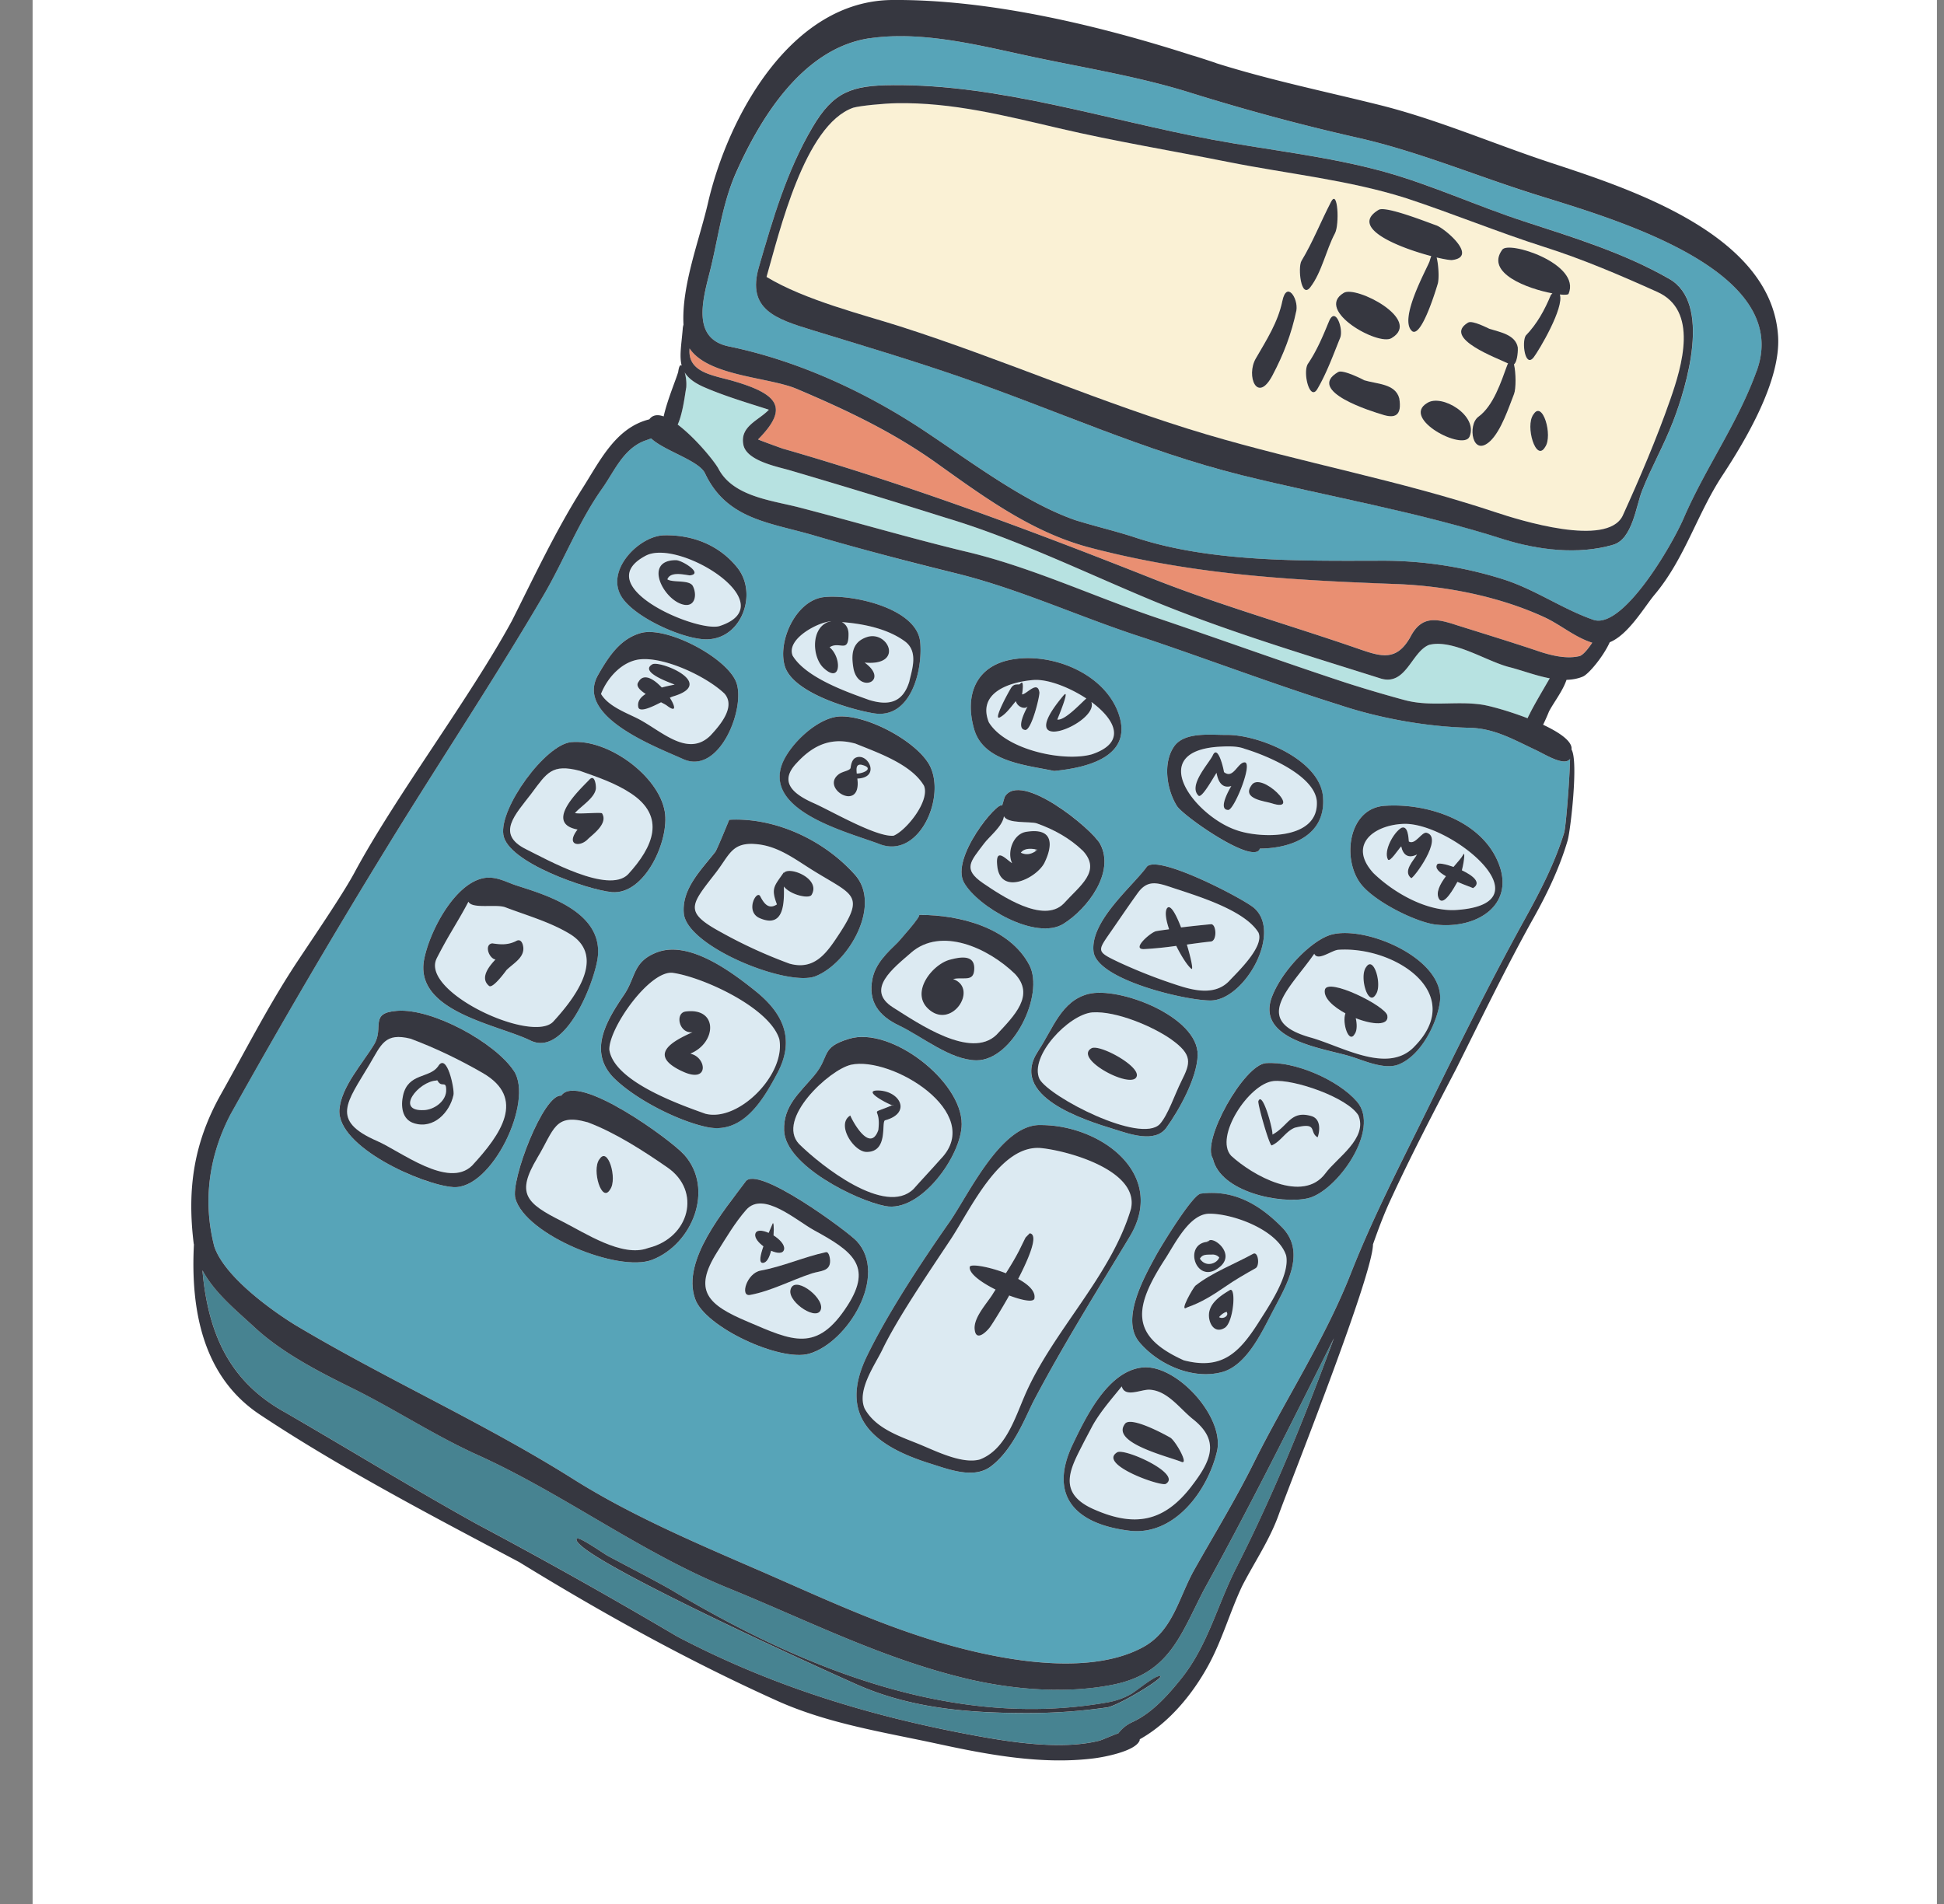 <svg width="49" height="48" fill="none" xmlns="http://www.w3.org/2000/svg"><rect width="100%" height="100%" fill="#808080" stroke="none"/><path fill="#fff" d="M.822 0h48v48h-48z"/><path d="m11.025 27.238-.018.003c-.462.018-1.062.782-.32.745.248-.01.535-.207.559-.466.013-.324-.113-.067-.22-.282zM26.15 21.422c-.098-.022-.047.039 0 0-.13-.03-.323-.052-.418.075.154.072.292.03.418-.075z" fill="#DCEAF2"/><path d="m11.008 27.241.018-.003c-.054 0-.036.003-.018.003z" fill="#DCEAF2"/><path d="M12.168 27.05a12.24 12.24 0 0 0-1.815-.863c-.654-.164-.738.143-1.04.65-.176.296.095-.16 0 0-.567.956-.993 1.41.196 1.93.597.26 1.785 1.204 2.39.621.733-.795 1.366-1.703.269-2.338zm-.736.552c-.092.44-.5.872-.994.715-.309-.094-.337-.441-.276-.71.131-.559.658-.42.877-.718.228-.387.422.579.393.713zM24.781 22.267c.45.307 1.514 1.03 2.029.516.407-.453.957-.818.488-1.33-.335-.325-.73-.54-1.167-.697-.181-.053-.726.016-.826-.176-.036.254-.361.5-.51.696-.028.038-.05.069 0 .001-.327.438-.54.631-.014.99zm.732-.505c-.133-.277.023-.735.353-.79l-.081.014.081-.014c.73-.12.655.382.466.771-.194.396-1.1.841-1.19.108-.064-.523.217-.187.37-.09zM23.197 23.065l-.039-.001c-.02.003.015.003.039.001zM22.964 24.018l.002-.001c.03-.026.058-.052-.002.001zM13.54 29.197l.002-.005c-.02.035-.014.023-.002.005zM27.516 19.018c.9-.3.59-.884-.007-1.322.204.535-2.057 1.449-.708-.158-.005.007-.005.007-.01.011l.01-.01c.2-.238-.157.615-.15.6.192.033.6-.419.732-.53-.44-.29-.986-.494-1.334-.467h-.004c-.614.052-1.416.325-1.121 1.066.424.695 1.88 1.006 2.592.81zM25.5 17.325c.082-.11.186-.046.217-.084.116-.144.048.26.049.265.115-.002.388-.36.435-.052.014.083-.194.95-.354.95-.252-.023.013-.515.064-.607-.054.103-.266.033-.303-.12-.12.139-.239.318-.399.407-.204.114.248-.703.29-.759zM19.468 30.862c-.02.062-.005.017 0 0zM18.076 31.566c-.08.126.089-.14 0 0z" fill="#DCEAF2"/><path d="M16.822 29.432c-.607-.42-1.312-.877-2.006-1.138-.849-.24-.849.194-1.275.898a.313.313 0 0 1-.002.005c-.528.888-.293 1.132.62 1.59.585.294 1.52.918 2.169.68.009-.004.017-.007.026-.009 1.02-.257 1.336-1.426.468-2.026zm-1.443.554c-.213.365-.466-.492-.275-.753-.076.104.031-.053 0 0 .213-.364.466.493.275.753zM25.923 17.778l-.011.019.002-.002c0-.007.003-.013.009-.017zM24.796 21.277l.001-.001c.036-.049.082-.109 0 .001zM22.501 27.857l-.015.007c.026.009.04.01.015-.007zM21.91 17.647c.485.147.843.071 1.01-.461.063-.29.242-.758-.11-1.017-.43-.317-1.035-.444-1.59-.487.098.05.169.15.169.306 0 .498-.224.164-.477.33.313.26.294.947-.158.515-.27-.261-.316-.942.081-1.137-.015.007-.03.014 0 0 .025-.013.014-.007.001-.001.039-.018.077-.021.116-.03-.295.002-1.144.43-.97.863.339.57 1.419.934 1.928 1.119zm-.066-1.583c.544-.188.957.735-.05.641.65.472-.178.801-.286.122-.048-.305-.048-.63.336-.763zM18.044 22c-.009.01-.017.023-.025.033l.025-.032v-.002zM19.77 21.97c-.056.085.013-.018 0 0zM21.508 18.733c.014.003.026.004.039.008a.822.822 0 0 0-.04-.008z" fill="#DCEAF2"/><path d="M23.03 29.973c.161-.184.485-.528.688-.76l.006-.007c1.099-1.156-1.252-2.588-2.274-2.362h-.001c-.54.122-1.894 1.368-1.307 1.995.546.541 2.178 1.838 2.887 1.134zm-1.184-.933c-.326.004-.782-.701-.412-.92-.013.008.478 1.003.703.37.084-.638-.29-.353.348-.627-.131-.046-.746-.367-.37-.372-.015 0-.037 0 .001-.001.566.001.874.569.194.753-.106.032.094.797-.464.797zM13.406 19.991l-.018.024a.031.031 0 0 0 .005-.006l.013-.018zM22.964 24.018c-.436.382-1.166.93-.451 1.38.63.396 1.954 1.315 2.604.69.458-.489.973-.996.467-1.536-.676-.655-1.86-1.195-2.619-.536-.03.026-.06.053 0 .002zm.974.179c-.159.042.125-.035 0 0 .241-.066.619-.144.619.208 0 .37-.26.216-.535.278.65.23-.02 1.271-.606.77-.49-.421.079-1.137.522-1.256zM12.204 22.136h-.001.003-.002zM11.335 23.559l.04-.067-.04.067zM20.755 15.055h.003-.003zM20.469 21.927c-.467-.293-.897-.624-1.464-.65-.561-.028-.621.286-.959.722.048-.062.096-.123 0 .001l-.033.042c-.612.787-.768.953.172 1.463.537.295 1.14.584 1.718.789.656.183.963-.309 1.28-.792.622-.963.298-.943-.714-1.575zm-.012.633c-.064.105-.529.005-.699-.212.013.437-.003 1.055-.6.801-.387-.16-.092-.718.002-.56.085.164.203.356.424.21-.16-.422-.064-.46.186-.829a.104.104 0 0 0-.012.041c.117-.188.948.134.699.55zM20.834 15.697l.002-.001h-.002z" fill="#DCEAF2"/><path d="M13.259 21.409c.532.263 2.073 1.133 2.571.636.638-.694.967-1.455.071-2.045-.4-.263-.842-.41-1.29-.568-.698-.18-.822.05-1.205.56l-.013.017c-.087.116-.046.062-.004.006-.393.518-.898 1.01-.13 1.394zm1.593-1.75c.002-.003 0-.002.006-.006.143-.151.171.178.162.236-.034.232-.377.436-.526.606.086.034.662-.025.683.01.16.263-.252.54-.365.656-.203.206-.561.15-.255-.248-.848-.161.034-.983.295-1.255zM13.94 25.762c.456-.499 1.407-1.634.407-2.228-.497-.296-1.072-.458-1.61-.661-.23-.087-.841.05-.93-.14-.135.258-.285.506-.432.758l.006-.01a13.015 13.015 0 0 0-.377.688c-.4.839 2.388 2.137 2.935 1.593zm-1.53-1.98c.225.035.402.04.6-.058.13-.08.184.092.182.195 0 .243-.275.384-.428.54.007-.006-.329.46-.43.4-.26-.207.018-.524.156-.671-.167-.024-.292-.38-.08-.406zM31.164 20.927c.59.214 2.095.263 2.029-.735-.069-.658-1.294-1.154-1.802-1.309l-.024-.007c-.188-.072-.437-.063-.64-.05h-.002c-1.86.118-.606 1.747.439 2.101zm.376-1.125c.231-.392 1.325.717.503.446-.142-.05-.751-.1-.503-.447.012-.02-.03.042 0 0zm-.971-.76c.132-.29.28.37.282.422.233.188.341-.236.517-.244.228-.01-.258 1.2-.408 1.2-.282 0 .044-.55.076-.603-.247.073-.338-.138-.372-.333-.044.052-.352.628-.449.58-.283-.255.262-.82.354-1.023zM30.917 18.526c-.108.002.016 0 0 0zM30.724 18.825h.001z" fill="#DCEAF2"/><path d="M30.685 18.828c.013 0 .027-.001.04-.003l-.04.003zM30.484 30.598c-.492 0-.85.718-1.107 1.124.019-.03.034-.053-.008.013-.79 1.217-.905 1.94.467 2.56.955.247 1.392-.18 1.883-.953.251-.4.795-1.188.698-1.686-.202-.644-1.329-1.059-1.933-1.058zm-.032.707c-.081.006.014-.034 0 0 .08-.193.75.309.263.658-.573.435-.907-.62-.263-.658zm.42 2.169c-.215.134-.356-.034-.39-.219-.068-.358.252-.574.515-.73-.076.044.014-.009 0 0 .166-.1.1.805-.124.949zm.774-1.502a9.224 9.224 0 0 0-.766.467c-.32.218-.596.394-.96.522-.22.147.16-.51.209-.548.42-.332.987-.545 1.456-.805.13-.07.174.302.061.364z" fill="#DCEAF2"/><path d="M30.887 33.08a.445.445 0 0 0-.159.125c.095.064.273-.037.18-.142.01.011-.024.024-.021.017zM30.54 31.629c-.068 0 .016 0 0 0zM20.522 31.017c-.448-.245-1.288-1.004-1.715-.514-.283.323-.505.7-.732 1.063-.616.973-.238 1.332.773 1.756 1.124.48 1.742.794 2.514-.41.642-1 .11-1.375-.84-1.895zm-1.486.098c.001-.01.003-.023 0 0 .02-.12.177-.106.339-.034.046-.11.085-.195.092-.22.031-.093.044.069.03.284.154.096.285.232.267.347-.022.121-.17.108-.328.04-.044.168-.11.305-.211.305-.103 0-.06-.199.017-.417-.126-.094-.222-.212-.207-.304zm.884 1.416c-.003.023-.002.011 0 0 .002-.014.005-.027 0 0 .072-.406.827.152.774.458-.062.352-.827-.143-.774-.458zm.545-.43c-.52.172-1.021.446-1.563.544-.258.048-.08-.55.268-.614.566-.102 1.086-.341 1.645-.463.09-.019.109.189.108.219 0 .27-.243.247-.457.315zM35.377 20.77c.016-.002.022-.002 0 0zM35.376 20.77h.002a.978.978 0 0 1-.002 0zM32.098 27.254c-.098.01.172-.02 0 0z" fill="#DCEAF2"/><path d="M36.722 22.94c2.339-.164-.164-2.213-1.345-2.17h-.003c-.752.031-1.403.53-.757 1.24.525.509 1.367.984 2.105.93zm-.497-1.152c.023-.04.207-.007.41.066.107-.123.203-.23.236-.295.062-.132.037.14-.025.38.281.133.505.316.28.45.006-.004-.184-.068-.393-.158-.08.141-.333.614-.46.435-.096-.156.016-.372.17-.577-.17-.098-.288-.206-.218-.3zm-.904-.918c.169-.07.179.249.19.344.164.098.325-.256.452-.22.434.13-.347 1.172-.395 1.145-.218-.175.068-.452.149-.597-.22.11-.353.014-.398-.204-.068.066-.29.417-.337.33-.113-.217.14-.677.339-.797zM21.706 19.279c-.134-.015-.117.11-.11.223.195-.005.453-.146.11-.223zM33.126 24.045c-.588.854-1.614 1.678-.104 2.109.784.215 1.939.931 2.614.245 1.347-1.347-.472-2.548-1.901-2.455h-.005c-.17.016-.517.299-.604.1zm1.302.344c.194-.33.42.446.25.681-.195.33-.421-.447-.25-.681.028-.049-.068.093 0 0zm-1.036.568c.001-.014.004-.028 0 0 .055-.331 1.536.404 1.576.645.046.266-.377.23-.796.066.033.144.036.314-.027.398-.15.262-.323-.28-.235-.52-.306-.166-.552-.386-.518-.59-.003.014-.005.025 0 0zM32.097 27.254c-.617.064-1.497 1.407-1.068 1.881.53.49 1.808 1.218 2.38.443.283-.389 1.07-.875.83-1.458-.274-.455-1.64-.921-2.142-.866zm1.112 1.418c-.224-.135.028-.39-.572-.242-.232.092-.353.347-.581.447-.058.024-.363-1.054-.339-1.117.104-.27.372.722.356.844.402-.215.454-.622.987-.466.302.097.158.538.149.534zM30.733 31.7a.225.225 0 0 0-.191-.071c-.13.001-.23-.009-.296.103.14.223.425.133.487-.031zM28.211 24.264c.415.2.865.363 1.299.518.425.142 1.056.373 1.464-.041.203-.221.902-.872.747-1.229-.332-.544-1.439-.889-1.998-1.076-.459-.14-.755-.323-1.04.072-.234.323-.456.652-.683.979a.148.148 0 0 0-.009.014l-.001.001-.005.007c-.33.477-.346.482.226.755zm.933-.79c.11-.02.218-.032.326-.048-.077-.227-.113-.431-.053-.53.085-.113.226.149.354.485.25-.031.5-.058.752-.082.14-.014.163.42 0 .436-.202.02-.404.05-.605.077.103.343.165.643.116.614-.099-.078-.251-.314-.384-.58a9.64 9.64 0 0 1-.804.08c-.35.02.163-.427.298-.452zM26.045 17.143h.003a.183.183 0 0 0-.003 0zM25.85 31.196l-.001.003c-.012.026-.042.09.002-.003zM25.695 31.513l-.006.011c-.044.091-.046.095.006-.01z" fill="#DCEAF2"/><path d="M26.258 28.945h-.003c-1.047-.113-1.796 1.55-2.292 2.298-.58.875-1.355 2.01-1.73 2.797-.194.39-.637 1.01-.44 1.47.269.486.841.683 1.326.879.425.168 1.112.53 1.576.405.652-.248.888-1.048 1.135-1.613.7-1.622 2.169-2.999 2.676-4.703.216-.956-1.538-1.455-2.248-1.533zm-.821 3.715c-.216.384-.422.71-.482.794-.081.113-.345.374-.386.084-.052-.307.312-.684.457-.92.021-.036.045-.072.067-.107-.359-.179-.674-.406-.652-.57.005-.027.003-.014 0-.001.018-.086.483-.008.912.16.12-.189.235-.38.335-.575l.16-.325.002-.003.103-.104c.226.025.003.581-.29 1.15.256.138.442.31.41.49-.017.107-.306.052-.636-.073z" fill="#DCEAF2"/><path d="M26.254 28.945c-.055-.007-.021-.003 0 0zM24.44 31.94v.002l.002-.003-.001.001zM26.048 17.143h.002a.4.4 0 0 0-.002 0zM29.37 31.735l.008-.013c-.022.033-.048.075-.008.013zM27.535 35.95l.001-.002a.192.192 0 0 0-.001.002zM27.992 23.498l-.002.003.002-.003zM28.984 35.035c-.216-.013-.629.213-.707-.084-.257.317-.54.638-.74.997l-.006.01-.197.373c-.318.634-.736 1.282.226 1.713 1.044.467 1.784.326 2.48-.581.496-.647.71-1.144.035-1.68-.33-.261-.637-.72-1.091-.748zm.401 2.375c-.12.075-1.724-.493-1.224-.797.184-.112 1.643.544 1.224.797zm.391-.557c-.327-.134-1.778-.478-1.424-.952-.04.054.016-.028 0 0 .128-.215 1 .256 1.148.343.128.077.482.697.276.609z" fill="#DCEAF2"/><path d="m27.531 35.958.005-.008c-.033.06-.02.036-.005.008zM27.54 25.523h.001c-.033.002-.014 0-.001 0z" fill="#DCEAF2"/><path d="M26.201 27.204c.253.453 2.546 1.642 3.034 1.134.214-.246.367-.73.544-1.086.229-.455.288-.659-.256-1.048-.464-.328-1.39-.72-1.983-.682h-.002c-.6.048-1.602 1.108-1.337 1.683zm1.306-.774c.181-.121 1.193.418 1.147.691-.066.383-1.607-.418-1.147-.691zM16.06 18.108c.59.294 1.266 1.007 1.849.436.23-.248.646-.72.356-1.056-.445-.428-1.501-.928-2.128-.866-.443.045-.82.448-.987.872.18.304.609.464.91.614zm.033-.916c.129-.232.382-.078.588.14.13-.035.252-.058.324-.073-.08-.035-.903-.309-.565-.51.175-.114 1.655.482.511.812a.698.698 0 0 0-.067.03c.14.22.171.387-.08.195a1.056 1.056 0 0 0-.142-.08c-.248.127-.553.268-.574.114-.025-.14.06-.244.187-.325-.151-.098-.257-.204-.182-.303zM21.913.966h.002c-.057.008-.028.004-.002 0z" fill="#DCEAF2"/><path d="M16.136 16.622c.021-.003.036-.003 0 0zM22.115 27.49v.001h.003-.003zM16.136 16.622c-.074.008-.03.003 0 0zM37.992 9.2l-.002.003a.904.904 0 0 0 .002-.003zM17.21 8.3v.002c-.015.17-.002.023 0-.002zM17.098 9.367l-.001.002c-.004.025-.01.075 0-.002z" fill="#DCEAF2"/><path d="M17.081 10.704c.463.348.964.973 1.039 1.134.377.688 1.35.78 2.028.956 1.416.368 2.82.782 4.242 1.123 1.606.386 3.174 1.12 4.732 1.647 1.737.589 3.157 1.108 4.824 1.655.281.094 1.006.31 1.457.43.657.177 1.294.017 1.954.116.196.03.677.162 1.146.342.016-.038.035-.075.056-.112.108-.224.313-.566.502-.893-.354-.068-.71-.205-1.02-.284-.575-.146-1.423-.713-2.022-.56-.447.176-.58 1.047-1.226.846-1.892-.598-3.807-1.17-5.647-1.922-1.752-.723-3.532-1.598-5.319-2.132-1.323-.417-2.69-.83-3.908-1.19-.312-.092-1.118-.24-1.186-.66-.082-.458.397-.603.645-.87-.536-.173-1.096-.338-1.62-.563-.264-.114-.414-.237-.501-.378.034.13.056.294.04.377-.032.167-.083.646-.216.938z" fill="#B7E2E1"/><path d="M32.324 7.589c-.01.05-.005.023 0 0zM33.498 8.105l-.002.003-.026.064.028-.067z" fill="#DCEAF2"/><path d="M7.198 35.613c1.51.87 3.2 1.909 4.803 2.799 1.562.827 3.42 1.867 5.065 2.843 2.36 1.24 4.803 1.995 7.432 2.484.965.18 2.245.385 3.214.143.062-.016.267-.11.479-.186a.911.911 0 0 1 .344-.278c.495-.224.89-.667 1.226-1.081.682-.844.914-1.855 1.398-2.805.955-1.88 1.74-3.821 2.463-5.796-1.07 2.14-2.125 4.258-3.284 6.36-.588 1.139-.872 2.09-2.278 2.373-1.148.23-2.43.135-3.565-.118-2.196-.501-4.129-1.5-6.195-2.339-2.197-.907-4.107-2.359-6.256-3.33-1.082-.49-2.082-1.15-3.146-1.678-.842-.41-1.783-.897-2.475-1.537-.464-.43-1.016-.875-1.32-1.442.013.14.027.276.045.403.204 1.431.774 2.48 2.05 3.185zm8.124 3.612c.522.28 1.052.548 1.568.84 3.323 1.987 7.142 3.553 11.057 2.848.202-.035.376-.105.556-.2.084-.034.626-.493.74-.455.11.042-1.062.748-1.334.788-.718.1-1.376.145-2.107.142-1.471-.005-2.91-.132-4.273-.751-.398-.176-7.182-3.228-6.993-3.64.038-.087.708.388.786.428z" fill="#478391"/><path d="M16.966 24.527c-.108-.016.048.007 0 0z" fill="#DCEAF2"/><path d="M15.36 26.464c.113.798 1.764 1.38 2.417 1.613.835.222 2.034-.99 1.865-1.88-.244-.795-1.92-1.56-2.676-1.67-.583-.086-1.622 1.39-1.607 1.937zm2.096-.44c-.346.039-.445-.486-.175-.522-.068.01-.028.004 0 0 .019-.003.033-.005 0 0 .826-.11.786.787.123 1.06.032.01.039.012.02.007l.043.014c.353.138.39.747-.287.418-.861-.412-.224-.755.276-.978zM21.916.965h.003c.018-.003.03-.005-.003 0zM22.488 2.603l.11-.001c.097-.003-.05 0-.11.001zM33.732 23.944h.002c-.039.003-.017.002-.002 0zM21.412 26.853l.037-.01-.037.01zM18.14 15.783c1.66-.545-1.008-2.21-1.854-1.778-1.478.768 1.29 1.947 1.854 1.778zm-1.103-1.661c.154 0 .713.349.347.385-.149-.02-.49-.105-.562.1.139.088.547.003.64.164.118.227.058.555-.259.466-.497-.138-.983-1.115-.166-1.115z" fill="#DCEAF2"/><path d="M16.286 14.005c-.097.05.005-.003 0 0z" fill="#DCEAF2"/><path d="M38.56 4.86c-1.45-.465-2.855-1.053-4.342-1.389a53.71 53.71 0 0 1-4.216-1.135c-1.238-.386-2.516-.6-3.784-.862-1.373-.284-2.88-.713-4.298-.51l-.006.002c-1.673.253-2.74 1.989-3.365 3.4-.357.804-.453 1.699-.671 2.545-.192.74-.407 1.637.494 1.822 1.75.36 3.472 1.159 4.953 2.147 1.226.817 2.524 1.794 3.777 2.232.497.156 1.003.273 1.498.434 1.9.634 4.216.594 6.222.59a10.046 10.046 0 0 1 3.095.478c.805.262 1.475.748 2.258 1.017.74.222 1.96-1.863 2.267-2.572.55-1.271 1.363-2.392 1.836-3.702.97-2.646-3.957-3.934-5.717-4.498zm3.615 5.756c-.25.65-.54 1.136-.785 1.757-.15.383-.244 1.218-.727 1.36-.888.261-1.904.127-2.738-.132-2.176-.7-4.426-1.078-6.64-1.626-2.44-.607-4.705-1.653-7.069-2.47-1.232-.425-2.49-.8-3.738-1.182-.918-.281-1.658-.52-1.35-1.587.353-1.215.704-2.43 1.352-3.529.528-.893.985-1.057 2.02-1.062-.16.001.168-.002 0 0 2.69-.026 5.42.882 8.055 1.374 1.444.269 2.932.42 4.347.814 1.198.334 2.337.865 3.52 1.25 1.235.4 2.518.796 3.651 1.446 1.083.612.436 2.726.102 3.588zM15.177 12.315c-.582.823-.949 1.776-1.452 2.647-1.265 2.163-2.644 4.233-3.953 6.365a187.112 187.112 0 0 0-3.965 6.769c-.537 1.038-.702 2.178-.405 3.33.262.776 1.481 1.634 2.028 1.97 2.297 1.375 4.752 2.464 7.016 3.89 1.42.897 3.072 1.605 4.616 2.274 1.462.634 2.845 1.29 4.376 1.77 1.477.46 3.873.983 5.342.213.788-.412.921-1.26 1.33-1.982.502-.889 1.02-1.739 1.478-2.653.797-1.611 1.794-3.113 2.459-4.799.568-1.444 1.245-2.742 1.928-4.134.775-1.582 1.575-3.197 2.424-4.74.401-.726.784-1.452 1.028-2.25.043-.171.136-1.31.147-1.85-.15.194-.633-.12-.873-.232-.547-.256-1.031-.54-1.653-.555a11.658 11.658 0 0 1-3.29-.578c-1.644-.516-3.463-1.205-4.945-1.698-1.581-.509-3.1-1.221-4.71-1.617a84.326 84.326 0 0 1-3.57-.953c-1.133-.334-2.216-.4-2.768-1.58-.168-.32-1.016-.554-1.354-.87-.08.033-.17.058-.252.098-.48.236-.687.748-.982 1.165zm-.104 4.704c.293-.515.576-.909 1.063-1.057-.044.014.073-.022 0 0 .64-.196 2.175.606 2.42 1.233.248.638-.418 2.358-1.337 1.94-.691-.31-2.732-1.07-2.146-2.116zm1.483 6.99c.022-.009.058-.022 0 0 .811-.314 1.887.496 2.476.967.712.57 1.009 1.222.568 2.065-.366.687-.879 1.566-1.785 1.372-.747-.157-1.85-.726-2.375-1.27-.599-.655-.167-1.395.286-2.06.305-.449.216-.835.83-1.073-.014.005-.022.009 0 0zm3.966 3.107c.416-.493.141-.706.887-.93-.191.057.12-.037 0 0 1.045-.315 2.833 1.064 2.831 2.152 0 .792-1.038 2.24-1.924 2.067-.745-.144-2.52-1.03-2.552-1.904-.023-.62.387-.946.758-1.385zm.035-2.507c-.696.277-3.229-.735-3.32-1.577-.061-.621.44-1.107.792-1.556.046-.058.352-.807.35-.81.14-.008.05-.002.012 0 1.148-.06 2.376.508 3.16 1.387.68.766-.158 2.224-.994 2.556zm-6.162-5.898c-.142.013.018-.002 0 0 .927-.09 2.207.845 2.362 1.75.122.713-.499 2.102-1.332 2.03-.61-.058-2.638-.748-2.737-1.45-.1-.677 1.058-2.267 1.707-2.33zm-3.705 5.476c.14-.711.774-1.924 1.511-2.051-.021.004-.058.01.002 0 .018-.004.011-.002 0 0 .302-.05.552.102.802.183.664.22 2.17.626 2.065 1.778-.058.6-.806 2.564-1.698 2.136-.827-.407-2.936-.729-2.682-2.046zm.732 5.74c-.767-.053-2.93-1.009-2.867-1.953.045-.577.588-1.166.876-1.644.258-.427-.138-.796.581-.847h-.016.017c.88-.064 2.46.792 2.938 1.514.51.768-.557 2.999-1.529 2.93zm5.019 1.832c-.85.331-3.191-.626-3.45-1.544-.128-.455.708-2.648 1.156-2.593.415-.602 2.774 1.123 3.097 1.487.77.863.21 2.256-.803 2.65zm3.957 2.369c-.724.212-2.649-.677-2.88-1.392-.337-.972.748-2.233 1.27-2.941-.043.058.019-.032 0 0 .28-.459 2.596 1.265 2.806 1.493.8.867-.225 2.555-1.196 2.84zm4.587 2.835c-.435.336-1.075.078-1.54-.068-1.401-.435-2.338-1.168-1.592-2.708.498-1.03 1.323-2.298 2.077-3.375.48-.686 1.29-2.45 2.281-2.45 1.527-.012 3.223 1.239 2.26 2.821-.82 1.362-1.687 2.747-2.426 4.154-.214.427-.515 1.21-1.06 1.626zm2.45-11.905c.767-.195 2.771.568 2.753 1.542-.014.566-.46 1.377-.793 1.836-.285.384-.924.152-1.3.035-.771-.236-2.681-.832-1.93-1.97.384-.58.584-1.265 1.269-1.443-.02.006-.059.016.001 0zm3.243 11.523c-.237 1.014-1.089 2.152-2.22 2.007-1.38-.17-2.026-.9-1.419-2.174.346-.723.904-1.865 1.772-1.942-.137.013.026-.001 0 0 .861-.07 2.057 1.257 1.867 2.11zm1.37-3.462c-.259.496-.638 1.303-1.24 1.47-.741.205-1.618-.186-2.092-.756-.478-.572.126-1.64.417-2.174.132-.24.921-1.539 1.132-1.566l.041-.006-.04.006c.823-.107 1.468.26 2.043.844.648.657.077 1.524-.261 2.182zm.914-2.909c-.682.153-2.203-.156-2.39-1-.3-.446.786-2.367 1.335-2.408-.092.007.062-.005 0 0 .723-.055 1.826.427 2.294.968.612.706-.518 2.278-1.24 2.44zm1.955-9.896c-.145.008.058-.004 0 0 .995-.066 2.277.323 2.775 1.274.602 1.156-.404 1.846-1.5 1.72-.508-.058-1.597-.6-1.917-1.061-.451-.638-.277-1.885.642-1.933zm-1.432 3.272c.02-.008.044-.016 0 0 .837-.314 2.96.568 2.807 1.677-.077.556-.485 1.363-1.055 1.577-.365.136-.912-.126-1.202-.209-.638-.198-2.348-.398-1.99-1.46.23-.65.94-1.396 1.44-1.585-.018.007-.034.014 0 0zm-3.895-4.762c.262-.383.932-.292 1.326-.297.806-.01 2.344.62 2.428 1.55.087.957-.753 1.31-1.59 1.316-.14.435-1.93-.818-2.091-1.076-.253-.407-.36-1.074-.073-1.494zm-.696 3.045c.218-.38 2.446.787 2.716 1.021.716.63-.243 2.308-1.078 2.332-.59.016-2.87-.51-2.968-1.228-.094-.763.96-1.627 1.33-2.125zm-3.344-5.25c-.06.01.072-.011 0 0 .988-.157 2.278.36 2.638 1.359.399 1.1-.795 1.38-1.623 1.458-.694-.147-1.772-.228-2.01-1.052-.255-.883.06-1.623.995-1.765zm-.291 3.692.065-.22c-.044.06.021-.037 0 0 .394-.675 2.208.807 2.409 1.188.375.714-.32 1.628-.925 2.009-.692.434-2.165-.425-2.508-1.04-.352-.622.86-2.075.959-1.937zm.687 4.02c.385.744-.417 2.4-1.33 2.4-.669-.007-1.368-.6-1.954-.878-.511-.242-.787-.604-.671-1.178.078-.387.378-.661.647-.924-.035.035.634-.7.519-.687.072 0 .062 0 .038.001.974 0 2.248.309 2.751 1.266zm-5.19-9.276c-.028.004-.096.013 0 0h.002c.68-.085 2.357.264 2.437 1.137.065.726-.247 1.94-1.17 1.79-.598-.096-2.058-.521-2.247-1.201-.178-.625.284-1.637.978-1.726zm-1.038 4.2c.198-.502.892-1.163 1.444-1.194-.014.001-.049.003.001 0h.001c.695-.03 1.873.593 2.239 1.182.48.778-.211 2.425-1.227 2.038-.776-.296-2.921-.82-2.458-2.026zm-2.972-5.76c.717-.014 1.389.25 1.84.816.534.667.092 1.857-.838 1.805-.588-.031-1.74-.547-2.07-1.058-.44-.673.44-1.556 1.068-1.563.015 0-.127.001 0 0z" fill="#57A4B8"/><path d="M20.512 20.247c.422.186 1.585.866 2.013.82.316-.128.92-.87.767-1.256-.32-.55-1.183-.842-1.744-1.07.019.007-.007 0-.039-.009-.648-.163-1.09.137-1.43.507-.441.465-.109.769.433 1.008zm.634-.732c.102-.074.287-.084.296-.165.01-.084.039-.209.127-.249-.042.019.026-.012 0 0 .306-.144.644.504.042.526.119.878-.952.248-.465-.112zM39.09 7.436h-.001c-.01.024-.033.081 0 0zM19.727 11.31l-.003-.001c.023.008.018.005.003 0z" fill="#DCEAF2"/><path d="M41.771 7.357c-.938-.424-1.9-.833-2.855-1.135-1.131-.36-2.323-.85-3.487-1.232-1.455-.458-2.967-.608-4.456-.906-1.43-.284-2.858-.519-4.278-.851-1.364-.318-2.689-.659-4.096-.632-.33.005-.906.062-1.091.113-1.232.433-1.863 3.149-2.186 4.265.973.591 2.455.956 3.374 1.25 2.595.831 5.092 1.943 7.708 2.72 2.412.715 4.888 1.164 7.279 1.959.623.207 2.815.892 3.216.099.427-.939.86-1.953 1.2-2.928.303-.861.717-2.256-.328-2.722zm-9.094.467a6.075 6.075 0 0 1-.603 1.642c-.384.726-.673.01-.421-.428.271-.467.559-.914.67-1.449.004-.02.008-.038 0 0 .106-.516.402-.075.354.235zm.126-1.249c.286-.471.49-1 .747-1.49-.126.242.021-.04 0 0 .172-.334.213.579.098.796-.226.421-.333.985-.624 1.362-.235.305-.317-.508-.221-.668zm.167 2.591c.22-.325.377-.696.525-1.059l.002-.002c.164-.404.373.192.282.413-.174.43-.34.888-.575 1.29-.192.324-.377-.43-.234-.642zm1.85 1.278c-.194-.057-1.922-.58-1.093-1.064-.073.043.02-.012 0 0 .12-.079.684.215.658.206.32.098.788.084.885.459.07.429-.1.521-.45.399zm.256-1.92c-.326.212-1.952-.7-1.205-1.14-.077.044.02-.014 0 0 .3-.193 1.988.674 1.205 1.14zm.524-.169c-.372-.29.39-1.62.437-1.777-.002.005.017-.069 0 0a.91.91 0 0 1 .038-.12c-.797-.21-2.087-.712-1.327-1.167-.079.048.021-.014 0 0 .171-.112 1.258.325 1.455.392.202.067 1.08.799.389.875-.065 0-.203-.024-.38-.066.048.186.066.531.027.662-.03.104-.399 1.345-.639 1.201zm1.441 2.652c-.158.37-1.732-.456-1.067-.848-.064.038.017-.012 0 0 .363-.24 1.294.317 1.067.848zm1.12-1.074c-.135.345-.322.92-.6 1.186-.453.429-.579-.408-.297-.612.38-.277.569-.874.726-1.304l.002-.003c.007-.019.013-.023.02-.038-.258-.13-1.668-.635-1.01-1.03-.06.037.017-.01 0 0 .11-.068.515.15.538.156l.049.015c.198.066.609.13.667.454.006.039.001.35-.097.428.052.206.055.614.002.748zm.783 1.338c-.23.394-.505-.533-.298-.815-.082.111.034-.058 0 0 .231-.394.505.533.298.815zm.592-3.864c-.01.025-.095.03-.22.016.116.33-.522 1.405-.66 1.586-.217.276-.304-.382-.2-.549.285-.295.479-.647.633-1.023v-.002l.04-.04c-.622-.115-1.696-.511-1.266-1.098-.058.079.024-.041 0 0 .14-.243 1.999.348 1.673 1.11z" fill="#FAF1D5"/><path d="M18.502 9.611c1.109.329 1.393.67.604 1.466.083.04.545.205.619.232 3.185.913 6.198 2.04 9.289 3.264 1.695.673 3.43 1.165 5.15 1.757.612.21 1.028.386 1.398-.297.276-.513.641-.44 1.137-.278.654.205 1.44.447 2.142.684.3.094.67.18.983.097.094-.039.204-.18.308-.334-.437-.136-.795-.452-1.204-.641-1.133-.523-2.468-.788-3.712-.837-2.7-.101-5.121-.232-7.744-.918-1.456-.381-2.669-1.276-3.877-2.138-1.103-.786-2.271-1.336-3.514-1.864-.711-.302-2.232-.316-2.701-1.02v.004c-.055.612.602.67 1.122.823z" fill="#E98F72"/><path d="M39.07 4.097c-1.426-.47-2.83-1.083-4.289-1.448-1.38-.344-2.772-.629-4.131-1.058.097.025-.866-.285-.505-.164C27.774.658 24.975-.02 22.49 0c-2.549.018-4.142 2.934-4.646 5.121-.212.921-.669 2.08-.616 3.065a.455.455 0 0 0-.02.114c-.002.024-.014.17 0 0-.033.39-.088.682-.025.92-.033-.031-.065-.005-.087.146-.012.076-.005.027-.001.002-.017.105-.273.7-.367 1.13-.15-.054-.277-.04-.36.072a.007.007 0 0 1-.002.002c-.845.21-1.24 1.039-1.677 1.727-.666 1.048-1.227 2.24-1.785 3.35-1.058 1.945-2.902 4.378-3.948 6.31-.281.533-.986 1.567-1.44 2.25-.728 1.095-1.302 2.228-1.945 3.373-.683 1.216-.859 2.376-.689 3.766.001.01.004.016.006.026-.087 1.67.232 3.356 1.688 4.305 2.048 1.36 4.472 2.62 6.51 3.701 2.113 1.298 4.291 2.505 6.553 3.52 1.273.56 2.63.767 3.977 1.058 1.274.276 2.634.534 3.945.372.251-.03 1.057-.178 1.163-.45.005-.014.002-.02.005-.033.738-.411 1.337-1.143 1.732-1.87.348-.638.541-1.342.85-1.996.312-.606.698-1.167.926-1.813.242-.678 2.369-6.012 2.37-6.798.133-.376.271-.751.441-1.116.514-1.117 1.09-2.223 1.659-3.314.579-1.157 1.269-2.586 1.948-3.799.347-.619.66-1.275.86-1.958v-.002c.07-.242.274-1.99.097-2.284-.002-.02.002-.033-.001-.057-.033-.19-.338-.392-.716-.569.08-.163.143-.32.15-.338.126-.236.347-.516.44-.794.143-.005.281-.027.413-.083.147-.063.515-.505.677-.865.471-.19.871-.89 1.13-1.199.76-.904 1.068-2.028 1.708-3.003.589-.897 1.477-2.39 1.405-3.515-.164-2.576-3.772-3.725-5.748-4.377zm-7.912 35.435c-.483.95-.716 1.962-1.398 2.805-.335.414-.73.857-1.225 1.081a.91.91 0 0 0-.345.278c-.211.076-.416.171-.479.187-.969.242-2.248.037-3.214-.143-2.628-.49-5.07-1.244-7.431-2.485A128.867 128.867 0 0 0 12 38.412c-1.602-.89-3.294-1.928-4.802-2.799-1.277-.704-1.847-1.753-2.05-3.184a7.583 7.583 0 0 1-.045-.404c.303.568.855 1.012 1.32 1.443.691.64 1.633 1.125 2.474 1.537 1.065.528 2.064 1.188 3.146 1.677 2.15.972 4.06 2.424 6.257 3.331 2.066.838 3.998 1.837 6.195 2.338 1.135.253 2.416.35 3.564.119 1.407-.283 1.691-1.235 2.279-2.374 1.159-2.101 2.214-4.219 3.284-6.359-.724 1.975-1.51 3.916-2.464 5.795zm8.416-20.397c-.011.54-.103 1.68-.146 1.851-.245.798-.627 1.524-1.029 2.25-.849 1.542-1.648 3.157-2.424 4.74-.682 1.392-1.36 2.69-1.928 4.134-.665 1.686-1.662 3.188-2.459 4.8-.457.913-.976 1.763-1.478 2.652-.408.721-.541 1.57-1.33 1.981-1.468.772-3.865.248-5.342-.213-1.531-.479-2.913-1.136-4.376-1.77-1.544-.669-3.195-1.376-4.615-2.273-2.265-1.426-4.72-2.516-7.017-3.89-.546-.337-1.765-1.194-2.028-1.97-.298-1.153-.132-2.293.406-3.33a187.127 187.127 0 0 1 3.965-6.77c1.308-2.132 2.688-4.201 3.953-6.364.503-.871.87-1.825 1.452-2.647.295-.417.501-.93.982-1.166.082-.04.172-.065.252-.097.338.315 1.187.55 1.354.87.552 1.18 1.635 1.246 2.768 1.58 1.175.345 2.379.658 3.57.952 1.61.397 3.129 1.11 4.71 1.618 1.482.493 3.3 1.182 4.945 1.697.95.317 2.129.55 3.29.578.622.015 1.106.3 1.653.556.24.111.723.425.872.23zm-1.015-1.14c-.02.036-.039.073-.055.112-.47-.181-.951-.313-1.147-.342-.659-.099-1.297.06-1.953-.116a34.409 34.409 0 0 1-1.458-.43c-1.666-.548-3.086-1.067-4.823-1.655-1.558-.528-3.126-1.262-4.732-1.647-1.422-.341-2.826-.756-4.242-1.123-.679-.177-1.651-.269-2.029-.957-.074-.16-.575-.785-1.038-1.133.133-.293.184-.771.216-.938a1.075 1.075 0 0 0-.04-.377c.087.14.237.263.502.377.524.226 1.084.39 1.62.563-.25.268-.727.412-.645.871.067.42.873.567 1.186.66 1.219.359 2.585.773 3.907 1.19 1.788.533 3.567 1.408 5.32 2.132 1.84.751 3.754 1.323 5.646 1.921.646.202.78-.669 1.226-.845.6-.153 1.447.414 2.022.56.311.079.667.216 1.02.283-.189.327-.394.67-.503.893zm1.267-1.458c-.314.082-.683-.003-.984-.098-.701-.237-1.488-.478-2.142-.684-.495-.162-.86-.234-1.137.279-.37.683-.786.507-1.398.297-1.72-.592-3.455-1.085-5.15-1.757-3.09-1.224-6.104-2.35-9.289-3.265.015.006.02.008-.003 0h.003c-.073-.026-.535-.192-.619-.231.79-.796.505-1.139-.603-1.466-.52-.153-1.177-.211-1.123-.823v-.005c.469.704 1.99.719 2.702 1.02 1.243.528 2.41 1.078 3.514 1.864 1.208.862 2.421 1.757 3.876 2.138 2.623.687 5.045.818 7.744.919 1.244.049 2.58.314 3.712.836.41.19.768.506 1.205.642-.104.153-.215.294-.309.334zm4.45-7.18c-.472 1.31-1.285 2.43-1.835 3.702-.306.709-1.528 2.794-2.267 2.571-.783-.27-1.453-.754-2.258-1.017a10.049 10.049 0 0 0-3.095-.477c-2.007.004-4.321.043-6.221-.59-.496-.162-1.002-.278-1.499-.434-1.253-.438-2.552-1.416-3.777-2.233-1.481-.988-3.203-1.786-4.953-2.146-.9-.186-.685-1.083-.494-1.823.219-.846.315-1.74.67-2.545.625-1.41 1.694-3.146 3.366-3.4-.026.004-.055.008.002 0 .035-.006.021-.004.004 0 1.417-.204 2.925.224 4.298.508 1.268.263 2.546.476 3.784.863 1.394.435 2.792.813 4.216 1.135 1.487.336 2.893.924 4.343 1.387 1.76.565 6.686 1.853 5.717 4.499z" fill="#363740"/><path d="M22.493 0c-.108.002.117 0 0 0zM21.914.965l-.002.001h.006-.004zM42.072 7.03c-1.133-.65-2.416-1.045-3.65-1.446-1.184-.385-2.323-.916-3.52-1.25-1.416-.394-2.904-.545-4.348-.814-2.635-.491-5.366-1.4-8.054-1.373-1.036.005-1.493.168-2.02 1.062-.648 1.097-1 2.313-1.353 3.528-.308 1.067.432 1.306 1.35 1.587 1.248.382 2.506.757 3.738 1.183 2.364.816 4.63 1.862 7.07 2.47 2.213.547 4.463.926 6.639 1.626.833.258 1.85.392 2.738.13.484-.141.576-.976.726-1.359.245-.621.535-1.107.786-1.756.333-.863.98-2.977-.102-3.588zm.026 3.05c-.34.975-.773 1.99-1.2 2.928-.401.794-2.592.109-3.216-.099-2.39-.796-4.867-1.245-7.28-1.96-2.615-.776-5.111-1.887-7.707-2.718-.92-.295-2.402-.66-3.374-1.25.323-1.116.953-3.833 2.186-4.266.185-.051.76-.107 1.091-.113-.06 0-.09.001-.11.002l.11-.002c1.408-.026 2.732.314 4.096.632 1.42.332 2.85.566 4.278.852 1.489.297 3.002.447 4.456.905 1.165.383 2.356.872 3.487 1.232.956.302 1.918.712 2.855 1.135 1.046.465.631 1.86.328 2.722z" fill="#363740"/><path d="M22.5 2.147c-.16 0 .167-.002 0 0zM17.095 9.37v-.002c.004-.02.002-.012 0 .001zM39.515 21.182c.003-.012.007-.024 0 0zM39.516 21.183c-.003.01-.005.017 0 0zM27.946 42.912c-3.915.706-7.734-.86-11.057-2.848-.517-.292-1.046-.559-1.568-.84-.078-.039-.748-.514-.786-.43-.19.413 6.595 3.465 6.992 3.641 1.363.62 2.802.746 4.273.751.731.004 1.39-.04 2.108-.142.273-.04 1.444-.746 1.334-.788-.115-.038-.656.421-.74.455a1.8 1.8 0 0 1-.556.201zM17.747 16.116c.93.052 1.372-1.139.838-1.805-.451-.566-1.123-.83-1.84-.816-.628.007-1.508.89-1.069 1.563.332.51 1.484 1.027 2.07 1.058zm-1.462-2.111c-.096.05.005-.003 0 0 .846-.432 3.514 1.233 1.853 1.778-.564.169-3.332-1.01-1.853-1.778zM16.747 13.495c-.129 0 .015 0 0 0zM20.757 15.055c-.098.013-.029.004 0 0z" fill="#363740"/><path d="M22.026 17.983c.922.148 1.235-1.065 1.169-1.791-.08-.873-1.756-1.222-2.437-1.137h-.002c-.694.089-1.155 1.1-.978 1.725.19.68 1.65 1.105 2.248 1.203zm-1.075-2.318c-.039.01-.077.013-.116.03v.002c-.398.195-.353.875-.082 1.137.452.431.47-.255.158-.516.252-.166.477.168.477-.33 0-.156-.07-.255-.169-.305.555.042 1.16.17 1.59.486.352.26.172.728.11 1.017-.166.533-.525.609-1.01.461-.509-.184-1.589-.55-1.93-1.118-.171-.433.678-.861.972-.864zM26.566 19.436c.828-.078 2.02-.358 1.623-1.459-.36-.998-1.65-1.515-2.639-1.358-.935.143-1.25.883-.995 1.766.238.823 1.316.903 2.01 1.05zm-.521-2.293a.185.185 0 0 1 .003 0 .393.393 0 0 1 .001 0c.348-.028.895.177 1.333.466-.132.111-.54.563-.732.531-.006.014.351-.839.151-.601-1.35 1.606.912.692.708.157.597.438.906 1.023.007 1.322-.713.196-2.168-.115-2.592-.809-.295-.742.508-1.015 1.121-1.066z" fill="#363740"/><path d="M25.55 16.62c-.06.008.073-.012 0 0zM26.05 17.143h-.004.004zM31.756 21.393c.836-.006 1.676-.36 1.59-1.315-.085-.931-1.623-1.56-2.43-1.551-.106.001.017 0 0 0-.393.005-1.064-.086-1.325.296-.287.42-.18 1.088.073 1.494.161.258 1.952 1.51 2.092 1.076zm-1.033-2.568c-.012.002-.026.002-.039.003.01 0 .02 0 .04-.003a.182.182 0 0 1 .001 0c.204-.011.453-.022.641.05l.024.008c.508.154 1.733.65 1.801 1.308.067.998-1.438.95-2.028.736-1.045-.354-2.298-1.982-.44-2.102zM34.917 20.314c-.918.048-1.092 1.295-.642 1.934.32.46 1.41 1.003 1.917 1.061 1.096.125 2.102-.565 1.5-1.72-.497-.952-1.78-1.341-2.775-1.275zm1.805 2.626c-.738.054-1.58-.421-2.105-.93-.645-.71.006-1.21.757-1.24-.04.001-.137.005.002 0 .023-.002.017-.002.002 0 1.18-.043 3.683 2.006 1.344 2.17z" fill="#363740"/><path d="M34.919 20.314c-.147.008.058-.004 0 0zM30.532 25.222c.835-.024 1.795-1.703 1.078-2.332-.27-.234-2.498-1.4-2.716-1.021-.37.498-1.423 1.362-1.33 2.125.098.718 2.378 1.244 2.968 1.228zm-2.55-1.71.005-.007.003-.003.001-.002-.001.001a.014.014 0 0 0 .002-.004v.003a.18.18 0 0 1 .009-.014c.226-.326.448-.656.681-.978.286-.395.583-.213 1.041-.073.56.188 1.666.532 1.998 1.077.155.356-.544 1.008-.747 1.228-.408.414-1.04.183-1.464.041a13.093 13.093 0 0 1-1.299-.518c-.572-.272-.556-.278-.229-.75zM33.486 23.586c-.5.189-1.21.934-1.44 1.585-.358 1.062 1.352 1.261 1.99 1.46.29.083.837.345 1.202.21.57-.215.977-1.022 1.055-1.578.152-1.109-1.97-1.99-2.807-1.677zm2.152 2.812c-.676.687-1.831-.03-2.615-.245-1.51-.43-.484-1.253.104-2.109.088.198.433-.085.605-.1-.014 0-.037.003.002 0h-.002.005c1.428-.094 3.247 1.108 1.9 2.454z" fill="#363740"/><path d="M33.486 23.586c-.034.014-.017.007 0 0zM33.486 23.586c.02-.007.044-.016 0 0zM26.166 26.5c-.752 1.139 1.158 1.735 1.929 1.971.375.117 1.014.35 1.3-.035.333-.46.779-1.27.793-1.836.017-.974-1.986-1.737-2.753-1.542h-.002c-.685.178-.884.863-1.267 1.442zm1.372-.978c-.012.002-.031.003.001 0h.002c.593-.038 1.519.354 1.982.682.545.39.486.593.257 1.048-.178.356-.33.84-.545 1.086-.488.508-2.78-.681-3.033-1.134-.266-.574.737-1.634 1.336-1.682z" fill="#363740"/><path d="M27.434 25.058h.002c-.06.016-.02.006-.002 0zM31.908 26.802c-.55.04-1.635 1.962-1.336 2.408.188.844 1.71 1.153 2.39 1 .722-.162 1.853-1.734 1.24-2.44-.468-.542-1.57-1.023-2.294-.968zm1.502 2.776c-.573.775-1.85.047-2.38-.443-.429-.474.452-1.818 1.068-1.881-.096.01.17-.019 0 0 .502-.055 1.867.41 2.142.866.24.583-.547 1.07-.83 1.458z" fill="#363740"/><path d="M31.906 26.803c-.091.006.063-.006 0 0zM26.21 28.362c-.99 0-1.8 1.763-2.28 2.45-.754 1.076-1.579 2.345-2.077 3.374-.747 1.54.191 2.272 1.59 2.709.467.146 1.107.403 1.541.067.545-.415.847-1.198 1.061-1.626.739-1.407 1.606-2.792 2.426-4.153.963-1.583-.733-2.833-2.26-2.82zm-.38 6.82c-.247.565-.483 1.365-1.134 1.612-.464.126-1.152-.237-1.576-.405-.485-.195-1.058-.391-1.327-.88-.196-.459.247-1.078.44-1.468.376-.788 1.151-1.923 1.73-2.797.496-.748 1.246-2.412 2.293-2.299-.057-.006-.022-.002 0 0h.002c.71.078 2.464.577 2.248 1.534-.507 1.704-1.976 3.08-2.676 4.702zM30.266 30.092l.041-.005-.041.005c-.211.027-1 1.326-1.132 1.566-.29.534-.895 1.602-.418 2.175.475.569 1.352.96 2.093.756.602-.168.981-.974 1.24-1.47.337-.658.909-1.526.26-2.183-.574-.582-1.22-.95-2.043-.844zm1.455 3.25c-.492.772-.929 1.2-1.883.952-1.373-.618-1.257-1.342-.467-2.56-.04.063-.014.02.008-.012.258-.407.614-1.124 1.106-1.124.605-.001 1.732.414 1.934 1.058.097.498-.447 1.287-.698 1.686zM29.379 31.722l-.008.013.008-.013zM28.811 34.473c-.869.077-1.426 1.218-1.772 1.941-.608 1.275.04 2.003 1.418 2.174 1.132.145 1.983-.992 2.22-2.007.19-.852-1.005-2.178-1.866-2.108zm1.227 2.99c-.695.907-1.435 1.048-2.48.581-.962-.43-.543-1.079-.225-1.713l.197-.373a1.779 1.779 0 0 1 .005-.01c.2-.359.484-.68.74-.997.08.297.492.07.707.084.454.028.762.486 1.093.747.673.537.46 1.034-.037 1.68z" fill="#363740"/><path d="m27.535 35.95-.004.008.006-.01-.002.002zM28.812 34.473c-.14.012.026-.002 0 0zM24.44 31.94l.002-.001c.002-.012.003-.026-.001 0zM25.664 32.242c.293-.568.516-1.124.29-1.15l-.103.105c-.043.091-.013.028-.002.002l-.16.326.006-.011c-.052.104-.05.1-.006.01-.1.197-.216.387-.335.575-.43-.167-.894-.245-.911-.16v.002c-.024.164.292.391.651.57-.022.035-.046.07-.067.106-.144.237-.51.614-.457.92.041.29.304.03.386-.083.06-.084.266-.41.482-.794.33.125.619.18.636.073.032-.181-.155-.352-.41-.491zM30.715 31.963c.486-.35-.184-.851-.263-.658-.644.038-.31 1.093.263.659zm-.174-.334c-.07 0 .015 0 0 0a.226.226 0 0 1 .191.072c-.062.163-.347.254-.487.03.065-.111.165-.1.296-.102z" fill="#363740"/><path d="M30.453 31.306c-.082.005.014-.035 0 0zM31.587 31.608c-.47.26-1.038.473-1.457.805-.049.039-.43.695-.209.548.364-.128.64-.303.96-.522.248-.172.504-.32.766-.466.114-.062.068-.435-.06-.365zM30.997 32.524c-.076.045.014-.008 0 0z" fill="#363740"/><path d="M30.997 32.525c-.263.157-.583.372-.516.73.035.185.175.354.392.219.224-.144.29-1.048.124-.95zm-.269.68a.446.446 0 0 1 .16-.124c-.004.007.03-.006.02-.018.093.106-.085.206-.18.142zM29.5 36.244c-.149-.087-1.02-.558-1.148-.343-.354.474 1.097.818 1.424.952.205.088-.149-.532-.276-.609z" fill="#363740"/><path d="M28.352 35.901c-.04.055.017-.028 0 0zM28.16 36.613c-.5.303 1.104.871 1.225.796.419-.252-1.04-.908-1.225-.796zM28.655 27.121c.045-.272-.966-.812-1.148-.691-.46.273 1.08 1.074 1.148.691zM33.06 28.138c-.533-.157-.585.251-.987.465.017-.121-.251-1.114-.355-.843-.024.063.28 1.14.338 1.116.229-.1.35-.355.581-.446.6-.148.348.107.572.242.01.004.154-.437-.149-.534zM28.844 23.927a9.59 9.59 0 0 0 .804-.081c.133.267.285.503.384.58.05.03-.013-.27-.116-.613.201-.028.403-.056.605-.077.163-.017.14-.45 0-.436-.252.024-.502.05-.751.081-.129-.335-.27-.597-.355-.483-.06.097-.024.3.053.529-.108.016-.217.028-.326.048-.134.024-.647.47-.298.452zM34.679 25.07c.17-.235-.056-1.011-.25-.68-.17.234.055 1.01.25.68z" fill="#363740"/><path d="M34.428 24.39c-.067.092.029-.05 0 0zM33.393 24.957c-.034.203.213.424.519.59-.088.24.085.782.235.52.062-.084.06-.253.026-.398.42.165.843.199.796-.066-.04-.242-1.52-.977-1.576-.646zM33.392 24.957c.002-.014.005-.028 0 0z" fill="#363740"/><path d="M33.393 24.958v-.001c-.005.025-.003.013 0 0zM12.951 26.997c-.479-.722-2.058-1.579-2.938-1.514h-.017.017c-.719.051-.324.42-.582.847-.288.478-.83 1.067-.876 1.644-.063.944 2.1 1.9 2.867 1.953.972.069 2.039-2.162 1.53-2.93zm-1.054 2.391c-.604.583-1.792-.36-2.39-.622-1.189-.518-.762-.973-.195-1.928.302-.508.386-.815 1.04-.651.631.237 1.23.526 1.815.863 1.097.635.465 1.544-.27 2.338z" fill="#363740"/><path d="M9.313 26.838c-.177.295.095-.161 0 0zM13.541 29.193l-.002.005a.243.243 0 0 0 .002-.005z" fill="#363740"/><path d="M17.244 29.11c-.323-.365-2.682-2.09-3.097-1.488-.448-.055-1.284 2.139-1.156 2.593.258.918 2.6 1.876 3.45 1.544 1.012-.393 1.574-1.787.803-2.65zm-.89 2.348-.026.008c-.648.24-1.584-.385-2.168-.68-.914-.457-1.149-.7-.62-1.589-.012.017-.018.03.002-.005.426-.704.426-1.138 1.274-.898.694.261 1.4.718 2.007 1.138.867.6.55 1.769-.469 2.026zM21.594 31.288c-.21-.228-2.527-1.952-2.806-1.493-.522.708-1.607 1.97-1.27 2.94.232.716 2.156 1.605 2.88 1.392.972-.284 1.997-1.972 1.196-2.839zm-2.745 2.033c-1.01-.424-1.39-.783-.773-1.755-.079.123.087-.14 0 0 .227-.363.448-.74.731-1.064.428-.49 1.267.27 1.716.515.95.519 1.482.894.84 1.894-.773 1.204-1.39.89-2.514.41z" fill="#363740"/><path d="M18.787 29.795c-.044.058.02-.032 0 0zM12.203 22.136c.012-.002.019-.003 0 0zM12.203 22.136h.001c-.06.01-.023.004-.001 0zM11.374 23.492l.007-.011-.007.01z" fill="#363740"/><path d="M13.373 26.233c.891.429 1.64-1.537 1.698-2.136.105-1.152-1.402-1.559-2.066-1.778-.25-.082-.499-.233-.801-.184l-.002.001c-.738.127-1.373 1.34-1.511 2.05-.255 1.318 1.854 1.64 2.682 2.047zm-2.37-2.064a12.787 12.787 0 0 1 .333-.611l.039-.066c.147-.252.298-.5.432-.76.09.191.7.054.93.141.537.204 1.114.366 1.61.662 1 .593.049 1.729-.408 2.227-.548.544-3.336-.754-2.935-1.593zM16.557 24.01zM16.556 24.01c.022-.009.058-.023 0 0zM16.556 24.01c-.022.009-.014.005 0 0zM15.727 25.084c-.453.665-.884 1.405-.286 2.059.525.544 1.628 1.113 2.375 1.27.907.195 1.42-.684 1.785-1.372.441-.842.144-1.495-.568-2.064-.588-.471-1.664-1.281-2.476-.967-.613.237-.524.624-.83 1.074zm1.239-.557c-.108-.016.047.007 0 0 .757.11 2.433.875 2.677 1.67.168.888-1.03 2.1-1.866 1.88-.652-.233-2.304-.816-2.418-1.614-.015-.545 1.025-2.022 1.607-1.936zM21.41 26.187c-.194.057.122-.037 0 0z" fill="#363740"/><path d="M22.315 30.405c.887.173 1.924-1.274 1.925-2.066.002-1.088-1.787-2.467-2.832-2.152-.746.223-.47.436-.887.93-.371.44-.78.764-.757 1.384.031.875 1.807 1.76 2.551 1.904zm-.868-3.561-.037.009.037-.01h.001c1.022-.225 3.374 1.207 2.275 2.363l-.007.007c-.203.232-.526.575-.688.76-.71.704-2.342-.593-2.888-1.134-.586-.627.767-1.873 1.307-1.995zM14.395 18.71c-.143.014.019-.001 0 0zM13.405 19.992l-.013.018c.07-.093.047-.063.014-.018z" fill="#363740"/><path d="M15.424 22.491c.834.072 1.455-1.317 1.332-2.031-.155-.904-1.435-1.838-2.362-1.75-.649.064-1.807 1.654-1.707 2.331.1.701 2.127 1.392 2.737 1.45zm-2.037-2.476.018-.024c.382-.51.506-.74 1.205-.56.447.159.89.305 1.29.568.895.59.566 1.352-.072 2.046-.497.496-2.04-.374-2.571-.637-.768-.383-.263-.876.13-1.393z" fill="#363740"/><path d="M13.393 20.009a.031.031 0 0 1-.004.006c-.042.056-.084.11.004-.006zM18.045 22v.001c.097-.127.049-.064 0-.001z" fill="#363740"/><path d="M18.03 21.477c-.352.45-.854.934-.793 1.556.091.841 2.624 1.854 3.32 1.577.835-.332 1.674-1.791.993-2.556-.783-.88-2.011-1.447-3.16-1.388l-.01.001c0 .002-.305.751-.35.81zm.973-.2c.567.026.996.357 1.463.65 1.013.632 1.337.612.715 1.575-.317.483-.624.975-1.28.792a12.064 12.064 0 0 1-1.719-.788c-.94-.51-.783-.677-.171-1.464a10.335 10.335 0 0 1 .008-.01l.025-.033c.337-.436.397-.75.959-.723z" fill="#363740"/><path d="M18.38 20.666h.012a.68.68 0 0 0-.012 0zM23.158 23.064l.039.001a.286.286 0 0 0-.04-.001zM22.966 24.017c-.06.052-.03.026 0 0z" fill="#363740"/><path d="M23.157 23.064c.114-.013-.554.722-.52.687-.27.263-.568.537-.646.924-.116.575.16.936.67 1.178.586.278 1.286.871 1.954.878.914 0 1.717-1.656 1.331-2.4-.503-.957-1.778-1.266-2.75-1.266-.024.001-.06.001-.04-.001zm2.426 1.488c.506.54-.009 1.047-.467 1.537-.65.625-1.974-.294-2.604-.69-.715-.45.014-.998.451-1.38.06-.053.031-.027.001-.002.76-.659 1.943-.12 2.619.535zM16.137 15.962c-.045.014.073-.022 0 0z" fill="#363740"/><path d="M17.218 19.136c.92.418 1.586-1.303 1.338-1.94-.245-.628-1.78-1.43-2.42-1.233-.487.147-.77.541-1.063 1.057-.587 1.045 1.454 1.804 2.145 2.116zm-1.083-2.514c-.075.007-.031.003 0 0 .037-.004.021-.003.001 0 .627-.063 1.683.438 2.127.866.29.336-.125.808-.356 1.056-.582.57-1.258-.142-1.848-.436-.302-.15-.73-.31-.91-.614.166-.424.543-.826.986-.872zM22.175 21.282c1.015.387 1.707-1.26 1.227-2.039-.366-.588-1.544-1.211-2.24-1.181h-.001c-.552.03-1.247.692-1.445 1.193-.462 1.207 1.683 1.73 2.46 2.027zm-2.097-2.043c.339-.37.782-.67 1.43-.506a.817.817 0 0 1 .04.008c.56.229 1.423.52 1.743 1.07.152.387-.451 1.128-.767 1.257-.429.045-1.591-.635-2.013-.82-.542-.24-.874-.544-.433-1.009z" fill="#363740"/><path d="M21.549 18.741c-.014-.004-.026-.004-.04-.008.032.01.058.015.04.008zM21.163 18.061h.002c-.05.004-.016.002-.002 0zM26.808 23.288c.605-.38 1.3-1.295.924-2.008-.2-.38-2.014-1.863-2.408-1.189l-.065.22c-.099-.137-1.31 1.316-.96 1.939.345.614 1.817 1.473 2.509 1.038zm-2.013-2.012c.081-.108.036-.049 0 0 .148-.197.474-.442.51-.697.1.193.644.123.825.177.436.155.832.372 1.168.696.47.513-.081.877-.489 1.33-.514.514-1.578-.21-2.028-.515-.528-.36-.314-.552.014-.99z" fill="#363740"/><path d="M25.326 20.09c-.045.062.021-.035 0 0zM24.796 21.275v.001c-.052.069-.029.038 0 0zM11.038 26.889c-.219.298-.746.16-.877.719-.062.268-.034.616.276.71.493.156.902-.276.994-.716.03-.134-.166-1.1-.393-.713zm.207.63c-.023.259-.31.457-.557.467-.744.037-.144-.727.318-.746-.017 0-.036-.003.019-.003.108.216.234-.04.22.283zM15.104 29.233c-.191.26.062 1.118.275.753.191-.26-.06-1.117-.274-.753z" fill="#363740"/><path d="M15.103 29.233c-.076.104.032-.054 0 0zM19.037 31.115c.002-.01.003-.023 0 0z" fill="#363740"/><path d="M19.242 31.42c-.076.219-.12.418-.017.418.101 0 .168-.137.211-.306.158.069.306.082.329-.04.017-.114-.113-.25-.267-.347.014-.215 0-.377-.03-.282-.02.06-.006.015 0 0-.008.023-.047.11-.093.218-.162-.072-.317-.086-.339.034v.002c-.015.092.08.21.206.303zM20.816 31.568c-.56.122-1.078.36-1.644.464-.35.063-.527.661-.268.614.541-.1 1.043-.374 1.563-.544.214-.068.457-.045.457-.315 0-.03-.018-.238-.108-.219z" fill="#363740"/><path d="m20.816 31.568-.078.017c.01-.001.032-.006.078-.017zM19.922 32.53c-.053.316.712.811.774.459.052-.306-.703-.864-.774-.459zM19.921 32.53c.002-.013.005-.026 0 0z" fill="#363740"/><path d="M19.922 32.53c-.004.024-.002.012 0 0zM12.332 24.859c.103.061.437-.406.432-.4.152-.155.428-.297.428-.54.001-.103-.052-.274-.183-.195-.197.099-.375.093-.6.058-.212.026-.087.382.08.407-.138.146-.416.463-.157.67zM17.18 27c.675.33.64-.28.286-.417l-.043-.015a.354.354 0 0 0-.02-.007c.663-.272.703-1.17-.123-1.06.019-.002.033-.004 0 0-.27.037-.17.562.175.522-.5.223-1.137.566-.275.978z" fill="#363740"/><path d="M17.28 25.502c-.069.009-.029.004 0 0zM22.118 27.491h-.002c-.377.006.238.327.37.373a.386.386 0 0 0 .015-.007c.024.017.01.015-.015.007-.64.274-.265-.012-.348.627-.226.633-.717-.363-.704-.37-.37.219.086.924.412.92.558 0 .358-.766.464-.798.68-.184.372-.752-.192-.752zM14.557 20.913c-.306.398.052.454.255.248.113-.116.525-.393.364-.655-.02-.036-.597.024-.683-.01.15-.17.492-.375.526-.607.01-.058-.018-.387-.162-.236-.005.004-.003.003-.005.006-.261.271-1.143 1.093-.295 1.254zM19.156 23.15c.598.253.614-.365.602-.801.17.216.635.316.698.212.249-.415-.582-.738-.699-.549a.102.102 0 0 1 .013-.04c-.056.083.014-.02 0 0-.25.368-.347.406-.187.828-.221.146-.338-.046-.423-.21-.095-.158-.39.4-.004.56zM23.939 24.197c-.161.043.127-.036 0 0z" fill="#363740"/><path d="M24.022 24.683c.274-.062.535.092.535-.277 0-.353-.378-.275-.619-.21-.443.12-1.011.836-.52 1.256.583.502 1.254-.54.604-.77zM16.275 17.495c-.128.08-.212.185-.188.324.022.154.328.014.575-.114.062.032.116.06.143.08.25.193.22.026.079-.194a.664.664 0 0 1 .067-.03c1.144-.33-.336-.926-.511-.812-.337.2.486.474.565.51-.071.014-.193.038-.324.073-.206-.219-.46-.372-.588-.14-.075.099.03.205.182.303zM21.61 19.628c.602-.022.265-.67-.042-.526-.088.04-.117.165-.127.249-.009.08-.194.09-.296.165-.487.36.584.989.465.112zm.094-.35c.343.078.086.22-.109.224-.008-.113-.024-.239.11-.223z" fill="#363740"/><path d="M21.569 19.102c-.043.02.026-.012 0 0zM26.15 21.422c-.1-.022-.048.04 0 0z" fill="#363740"/><path d="M26.33 21.743c.19-.39.264-.891-.466-.772-.33.055-.486.512-.353.79-.154-.097-.435-.433-.372.089.09.734.998.289 1.192-.107zm-.18-.321c-.126.105-.264.148-.419.075.095-.127.288-.105.418-.075zM17.203 15.237c.317.09.377-.24.259-.466-.092-.161-.501-.076-.64-.165.071-.204.412-.12.562-.1.366-.036-.193-.385-.347-.384-.817 0-.331.977.166 1.115zM20.835 15.697v-.001c-.03.015-.015.007 0 0zM20.835 15.696h.001c.013-.007.024-.012 0 0zM21.794 16.704c1.006.094.595-.828.05-.641-.384.133-.384.459-.336.763.108.68.937.35.286-.122zM25.606 17.677c.037.153.249.223.303.12l.011-.02a.025.025 0 0 0-.01.019h-.001c-.051.092-.316.584-.064.607.16 0 .368-.867.354-.95-.047-.308-.322.05-.436.053 0-.005.067-.41-.049-.266-.03.039-.134-.025-.217.085-.043.056-.494.873-.29.758.16-.088.278-.268.399-.406zM30.664 19.484c.034.196.125.406.372.333-.032.053-.357.602-.076.602.15 0 .637-1.209.408-1.2-.176.01-.284.433-.517.245-.002-.052-.15-.712-.282-.422-.093.202-.637.767-.354 1.022.097.048.404-.528.45-.58zM31.54 19.802c-.03.04.012-.02 0 0z" fill="#363740"/><path d="M32.044 20.248c.822.271-.272-.838-.503-.446-.248.346.36.397.503.446zM35.963 20.995c-.126-.037-.287.317-.452.22-.01-.096-.02-.416-.19-.344-.198.12-.452.58-.338.796.046.088.268-.263.336-.33.045.218.178.315.398.205-.08.145-.366.421-.148.596.048.028.827-1.015.394-1.143zM36.848 21.94c.061-.24.087-.512.025-.38-.034.065-.13.17-.236.295-.203-.073-.388-.107-.41-.066-.07.095.048.203.218.301-.153.205-.266.421-.17.578.126.178.38-.295.46-.436.208.09.399.154.392.159.226-.136.002-.318-.279-.45zM33.026 7.243c.291-.377.398-.94.623-1.362.116-.217.074-1.13-.097-.795-.256.488-.461 1.018-.747 1.49-.097.16-.015.972.221.667zM33.55 5.086c-.127.24.02-.042 0 0zM32.323 7.588c-.01.05-.004.024 0 0-.111.536-.399.982-.67 1.45-.252.437.037 1.153.42.427.282-.532.481-1.052.604-1.64.048-.31-.247-.752-.354-.237z" fill="#363740"/><path d="M32.322 7.59c.004-.021.008-.04 0 0zM34.75 5.292c-.08.047.02-.014 0 0zM36.037 6.578c-.002.005.017-.07 0 0z" fill="#363740"/><path d="M36.212 6.491c.177.042.316.066.38.066.691-.076-.187-.807-.388-.875-.197-.067-1.284-.503-1.455-.391-.761.454.53.957 1.327 1.166a.928.928 0 0 0-.039.12c-.047.158-.808 1.487-.437 1.777.24.144.609-1.096.64-1.201.038-.13.02-.476-.028-.662zM33.871 7.383c-.077.046.022-.012 0 0z" fill="#363740"/><path d="M33.871 7.383c-.746.44.88 1.353 1.206 1.14.783-.466-.904-1.332-1.206-1.14z" fill="#363740"/><path d="m33.497 8.105-.027.065a2.68 2.68 0 0 0 .025-.063c-.147.362-.304.734-.525 1.06-.143.21.042.965.235.64.235-.4.4-.858.574-1.288.091-.222-.119-.817-.282-.414zM33.727 9.38c-.073.043.02-.012 0 0z" fill="#363740"/><path d="M34.385 9.586c.026.009-.538-.285-.658-.206-.829.484.9 1.007 1.093 1.064.35.122.52.03.45-.4-.097-.374-.564-.36-.885-.458zM37.864 6.297c-.057.08.025-.042 0 0z" fill="#363740"/><path d="M37.864 6.297c-.43.588.644.984 1.266 1.099l-.04.04c-.033.081-.01.025 0 .001-.155.377-.348.729-.633 1.024-.104.166-.017.824.2.548.138-.18.775-1.255.66-1.585.124.013.209.009.22-.016.325-.763-1.533-1.354-1.673-1.11zM37.004 8.133c-.061.036.016-.01 0 0z" fill="#363740"/><path d="M38.257 8.758c-.058-.325-.47-.388-.667-.455l-.049-.014c-.023-.007-.43-.225-.538-.156-.658.395.75.9 1.01 1.03-.008.014-.014.018-.02.038-.01.026-.06.162-.002.003-.157.43-.348 1.027-.727 1.303-.281.204-.156 1.04.299.612.277-.265.464-.84.599-1.185.053-.134.05-.542-.001-.748.097-.078.102-.39.096-.428z" fill="#363740"/><path d="M35.973 10.16c-.665.392.909 1.218 1.068.848.227-.531-.704-1.09-1.068-.848z" fill="#363740"/><path d="M35.973 10.16c-.063.037.018-.012 0 0zM38.647 10.456c-.082.112.033-.058 0 0z" fill="#363740"/><path d="M38.647 10.456c-.207.282.067 1.209.298.815.206-.282-.067-1.21-.298-.815z" fill="#363740"/></svg>